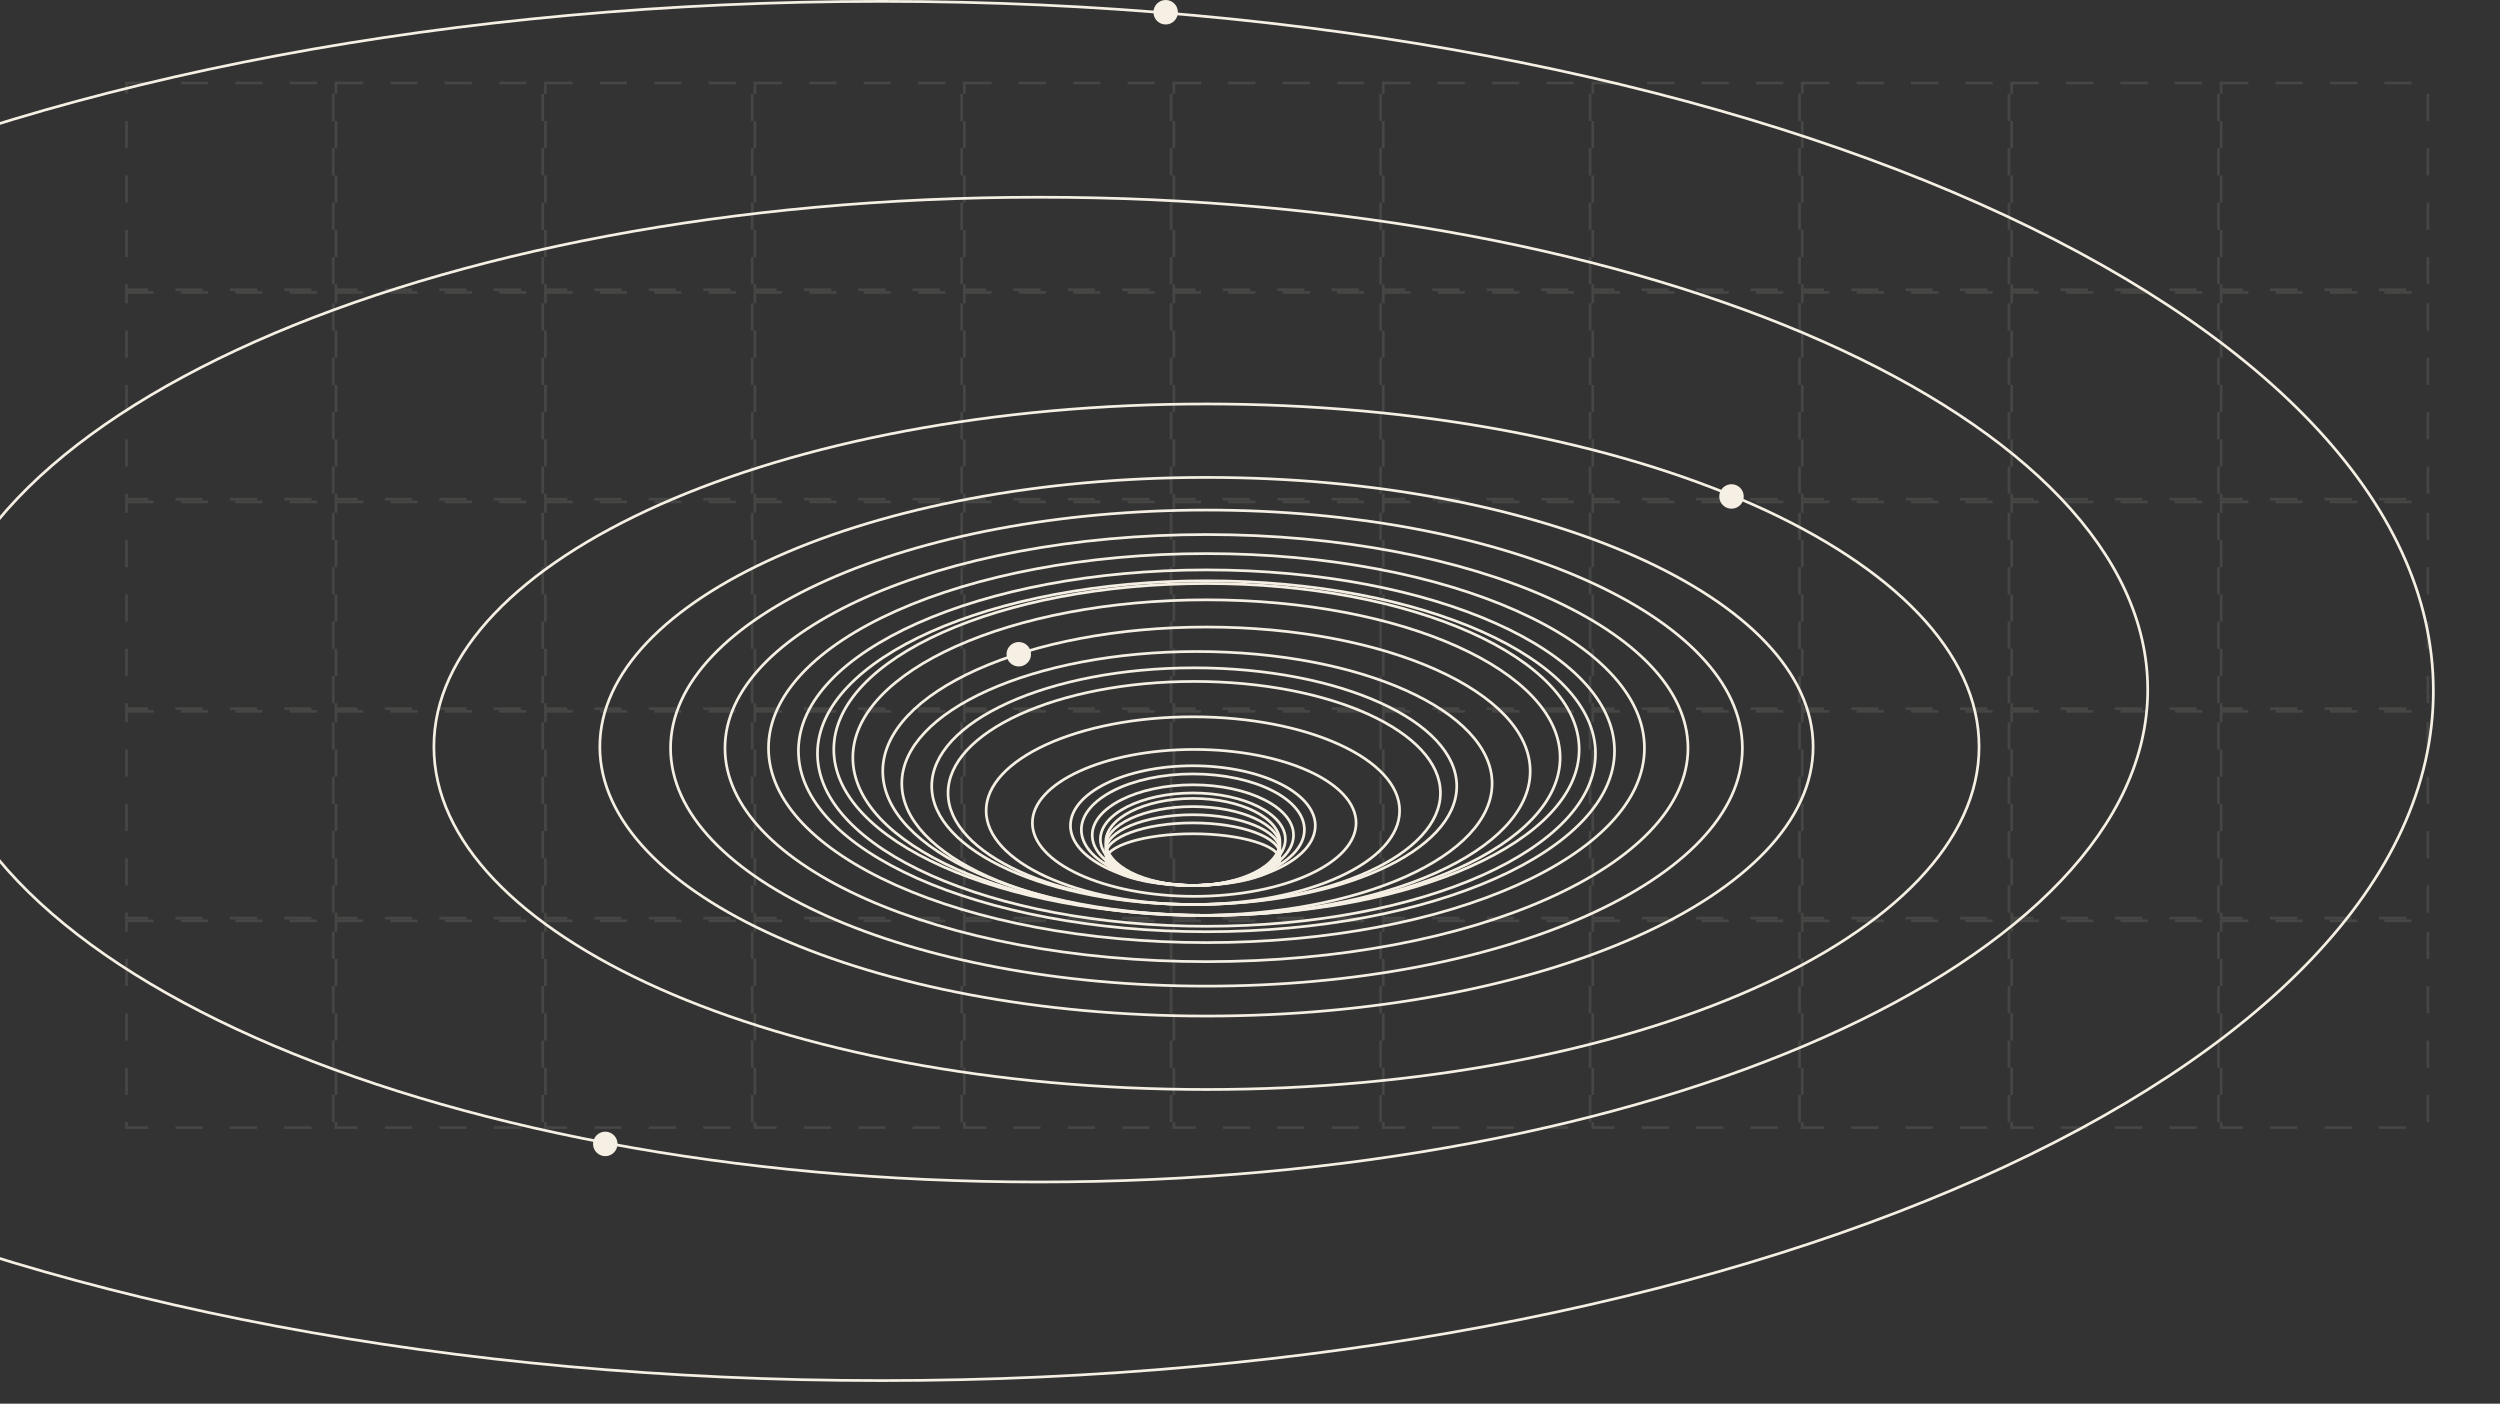 <svg width="919" height="516" viewBox="0 0 919 516" fill="none" xmlns="http://www.w3.org/2000/svg">
<rect x="0" y="0" width="919" height="516" fill="#333333" stroke="none"/>
<g opacity="0.1">
<rect x="46.5" y="30.5" width="76" height="76" stroke="#F6F0E4" stroke-dasharray="10 10"/>
<rect x="123.5" y="30.5" width="76" height="76" stroke="#F6F0E4" stroke-dasharray="10 10"/>
<rect x="200.5" y="30.5" width="76" height="76" stroke="#F6F0E4" stroke-dasharray="10 10"/>
<rect x="277.5" y="30.5" width="76" height="76" stroke="#F6F0E4" stroke-dasharray="10 10"/>
<rect x="354.5" y="30.5" width="76" height="76" stroke="#F6F0E4" stroke-dasharray="10 10"/>
<rect x="431.5" y="30.5" width="76" height="76" stroke="#F6F0E4" stroke-dasharray="10 10"/>
<rect x="508.5" y="30.5" width="76" height="76" stroke="#F6F0E4" stroke-dasharray="10 10"/>
<rect x="585.5" y="30.5" width="76" height="76" stroke="#F6F0E4" stroke-dasharray="10 10"/>
<rect x="662.5" y="30.5" width="76" height="76" stroke="#F6F0E4" stroke-dasharray="10 10"/>
<rect x="739.5" y="30.5" width="76" height="76" stroke="#F6F0E4" stroke-dasharray="10 10"/>
<rect x="816.5" y="30.5" width="76" height="76" stroke="#F6F0E4" stroke-dasharray="10 10"/>
<rect x="46.5" y="107.5" width="76" height="76" stroke="#F6F0E4" stroke-dasharray="10 10"/>
<rect x="123.5" y="107.5" width="76" height="76" stroke="#F6F0E4" stroke-dasharray="10 10"/>
<rect x="200.5" y="107.5" width="76" height="76" stroke="#F6F0E4" stroke-dasharray="10 10"/>
<rect x="277.5" y="107.5" width="76" height="76" stroke="#F6F0E4" stroke-dasharray="10 10"/>
<rect x="354.5" y="107.5" width="76" height="76" stroke="#F6F0E4" stroke-dasharray="10 10"/>
<rect x="431.5" y="107.5" width="76" height="76" stroke="#F6F0E4" stroke-dasharray="10 10"/>
<rect x="508.5" y="107.5" width="76" height="76" stroke="#F6F0E4" stroke-dasharray="10 10"/>
<rect x="585.5" y="107.5" width="76" height="76" stroke="#F6F0E4" stroke-dasharray="10 10"/>
<rect x="662.5" y="107.5" width="76" height="76" stroke="#F6F0E4" stroke-dasharray="10 10"/>
<rect x="739.5" y="107.5" width="76" height="76" stroke="#F6F0E4" stroke-dasharray="10 10"/>
<rect x="816.5" y="107.5" width="76" height="76" stroke="#F6F0E4" stroke-dasharray="10 10"/>
<rect x="46.5" y="184.5" width="76" height="76" stroke="#F6F0E4" stroke-dasharray="10 10"/>
<rect x="123.5" y="184.5" width="76" height="76" stroke="#F6F0E4" stroke-dasharray="10 10"/>
<rect x="200.5" y="184.5" width="76" height="76" stroke="#F6F0E4" stroke-dasharray="10 10"/>
<rect x="277.5" y="184.5" width="76" height="76" stroke="#F6F0E4" stroke-dasharray="10 10"/>
<rect x="354.5" y="184.5" width="76" height="76" stroke="#F6F0E4" stroke-dasharray="10 10"/>
<rect x="431.5" y="184.5" width="76" height="76" stroke="#F6F0E4" stroke-dasharray="10 10"/>
<rect x="508.5" y="184.5" width="76" height="76" stroke="#F6F0E4" stroke-dasharray="10 10"/>
<rect x="585.5" y="184.5" width="76" height="76" stroke="#F6F0E4" stroke-dasharray="10 10"/>
<rect x="662.5" y="184.5" width="76" height="76" stroke="#F6F0E4" stroke-dasharray="10 10"/>
<rect x="739.5" y="184.5" width="76" height="76" stroke="#F6F0E4" stroke-dasharray="10 10"/>
<rect x="816.5" y="184.5" width="76" height="76" stroke="#F6F0E4" stroke-dasharray="10 10"/>
<rect x="46.5" y="261.5" width="76" height="76" stroke="#F6F0E4" stroke-dasharray="10 10"/>
<rect x="123.5" y="261.5" width="76" height="76" stroke="#F6F0E4" stroke-dasharray="10 10"/>
<rect x="200.5" y="261.5" width="76" height="76" stroke="#F6F0E4" stroke-dasharray="10 10"/>
<rect x="277.5" y="261.5" width="76" height="76" stroke="#F6F0E4" stroke-dasharray="10 10"/>
<rect x="354.5" y="261.5" width="76" height="76" stroke="#F6F0E4" stroke-dasharray="10 10"/>
<rect x="431.5" y="261.5" width="76" height="76" stroke="#F6F0E4" stroke-dasharray="10 10"/>
<rect x="508.5" y="261.5" width="76" height="76" stroke="#F6F0E4" stroke-dasharray="10 10"/>
<rect x="585.5" y="261.5" width="76" height="76" stroke="#F6F0E4" stroke-dasharray="10 10"/>
<rect x="662.5" y="261.5" width="76" height="76" stroke="#F6F0E4" stroke-dasharray="10 10"/>
<rect x="739.5" y="261.5" width="76" height="76" stroke="#F6F0E4" stroke-dasharray="10 10"/>
<rect x="816.5" y="261.5" width="76" height="76" stroke="#F6F0E4" stroke-dasharray="10 10"/>
<rect x="46.5" y="338.5" width="76" height="76" stroke="#F6F0E4" stroke-dasharray="10 10"/>
<rect x="123.5" y="338.5" width="76" height="76" stroke="#F6F0E4" stroke-dasharray="10 10"/>
<rect x="200.5" y="338.5" width="76" height="76" stroke="#F6F0E4" stroke-dasharray="10 10"/>
<rect x="277.5" y="338.5" width="76" height="76" stroke="#F6F0E4" stroke-dasharray="10 10"/>
<rect x="354.5" y="338.5" width="76" height="76" stroke="#F6F0E4" stroke-dasharray="10 10"/>
<rect x="431.5" y="338.5" width="76" height="76" stroke="#F6F0E4" stroke-dasharray="10 10"/>
<rect x="508.5" y="338.5" width="76" height="76" stroke="#F6F0E4" stroke-dasharray="10 10"/>
<rect x="585.5" y="338.5" width="76" height="76" stroke="#F6F0E4" stroke-dasharray="10 10"/>
<rect x="662.5" y="338.5" width="76" height="76" stroke="#F6F0E4" stroke-dasharray="10 10"/>
<rect x="739.5" y="338.5" width="76" height="76" stroke="#F6F0E4" stroke-dasharray="10 10"/>
<rect x="816.5" y="338.5" width="76" height="76" stroke="#F6F0E4" stroke-dasharray="10 10"/>
</g>
<path d="M438.5 281.5C451.004 281.5 462.301 284.007 470.452 288.038C478.635 292.085 483.5 297.581 483.5 303.5C483.5 309.419 478.635 314.915 470.452 318.962C462.301 322.993 451.004 325.5 438.5 325.5C425.996 325.5 414.699 322.993 406.548 318.962C398.365 314.915 393.5 309.419 393.5 303.5C393.5 297.581 398.365 292.085 406.548 288.038C414.699 284.007 425.996 281.5 438.5 281.5Z" stroke="#F6F0E4"/>
<path d="M438.5 284.5C449.898 284.5 460.193 286.839 467.619 290.597C475.074 294.369 479.5 299.489 479.5 305C479.5 310.511 475.074 315.631 467.619 319.403C460.193 323.161 449.898 325.5 438.5 325.5C427.102 325.5 416.807 323.161 409.381 319.403C401.926 315.631 397.5 310.511 397.5 305C397.5 299.489 401.926 294.369 409.381 290.597C416.807 286.839 427.102 284.5 438.5 284.5Z" stroke="#F6F0E4"/>
<path d="M438.5 288.5C448.793 288.5 458.088 290.615 464.79 294.011C471.521 297.421 475.5 302.041 475.5 307C475.5 311.959 471.521 316.579 464.79 319.989C458.088 323.385 448.793 325.5 438.5 325.5C428.207 325.5 418.912 323.385 412.21 319.989C405.479 316.579 401.5 311.959 401.5 307C401.5 302.041 405.479 297.421 412.21 294.011C418.912 290.615 428.207 288.5 438.5 288.5Z" stroke="#F6F0E4"/>
<path d="M438.5 291.5C447.965 291.5 456.509 293.447 462.669 296.571C468.856 299.71 472.5 303.955 472.5 308.5C472.5 313.045 468.856 317.29 462.669 320.429C456.509 323.553 447.965 325.5 438.5 325.5C429.035 325.5 420.491 323.553 414.331 320.429C408.144 317.29 404.5 313.045 404.5 308.5C404.5 303.955 408.144 299.71 414.331 296.571C420.491 293.447 429.035 291.5 438.5 291.5Z" stroke="#F6F0E4"/>
<path d="M438.5 293.5C447.413 293.5 455.457 295.335 461.255 298.278C467.08 301.236 470.5 305.231 470.5 309.5C470.5 313.769 467.08 317.764 461.255 320.722C455.457 323.665 447.413 325.5 438.5 325.5C429.587 325.5 421.543 323.665 415.745 320.722C409.92 317.764 406.5 313.769 406.5 309.5C406.5 305.231 409.92 301.236 415.745 298.278C421.543 295.335 429.587 293.5 438.5 293.5Z" stroke="#F6F0E4"/>
<path d="M438.5 296.5C447.419 296.5 455.47 298.17 461.271 300.848C467.116 303.545 470.5 307.17 470.5 311C470.5 314.83 467.116 318.455 461.271 321.152C455.47 323.83 447.419 325.5 438.5 325.5C429.581 325.5 421.53 323.83 415.729 321.152C409.884 318.455 406.5 314.83 406.5 311C406.5 307.17 409.884 303.545 415.729 300.848C421.53 298.17 429.581 296.5 438.5 296.5Z" stroke="#F6F0E4"/>
<path d="M438.5 299.5C447.425 299.5 455.482 301.004 461.289 303.416C464.194 304.623 466.512 306.046 468.096 307.602C469.678 309.156 470.5 310.811 470.5 312.5C470.5 314.189 469.678 315.844 468.096 317.398C466.512 318.954 464.194 320.377 461.289 321.584C455.482 323.996 447.425 325.5 438.5 325.5C429.575 325.5 421.518 323.996 415.711 321.584C412.806 320.377 410.488 318.954 408.904 317.398C407.322 315.844 406.5 314.189 406.5 312.5C406.5 310.811 407.322 309.156 408.904 307.602C410.488 306.046 412.806 304.623 415.711 303.416C421.518 301.004 429.575 299.5 438.5 299.5Z" stroke="#F6F0E4"/>
<path d="M438.5 302.5C447.431 302.5 455.495 303.837 461.308 305.983C464.216 307.057 466.535 308.325 468.117 309.706C469.701 311.088 470.5 312.541 470.5 314C470.5 315.459 469.701 316.912 468.117 318.294C466.535 319.675 464.216 320.943 461.308 322.017C455.495 324.163 447.431 325.5 438.5 325.5C429.569 325.5 421.505 324.163 415.692 322.017C412.784 320.943 410.465 319.675 408.883 318.294C407.299 316.912 406.5 315.459 406.5 314C406.5 312.541 407.299 311.088 408.883 309.706C410.465 308.325 412.784 307.057 415.692 305.983C421.505 303.837 429.569 302.5 438.5 302.5Z" stroke="#F6F0E4"/>
<path d="M438.5 306.5C447.439 306.5 455.512 307.616 461.334 309.407C464.248 310.304 466.569 311.361 468.151 312.512C469.745 313.671 470.5 314.856 470.5 316C470.5 317.144 469.745 318.329 468.151 319.488C466.569 320.639 464.248 321.696 461.334 322.593C455.512 324.384 447.439 325.5 438.5 325.5C429.561 325.5 421.488 324.384 415.666 322.593C412.752 321.696 410.431 320.639 408.849 319.488C407.255 318.329 406.5 317.144 406.5 316C406.5 314.856 407.255 313.671 408.849 312.512C410.431 311.361 412.752 310.304 415.666 309.407C421.488 307.616 429.561 306.5 438.5 306.5Z" stroke="#F6F0E4"/>
<path d="M439 275.5C455.513 275.5 470.439 278.569 481.218 283.509C492.04 288.469 498.5 295.221 498.5 302.5C498.5 309.779 492.04 316.531 481.218 321.491C470.439 326.431 455.513 329.5 439 329.5C422.487 329.5 407.561 326.431 396.782 321.491C385.96 316.531 379.5 309.779 379.5 302.5C379.5 295.221 385.96 288.469 396.782 283.509C407.561 278.569 422.487 275.5 439 275.5Z" stroke="#F6F0E4"/>
<path d="M438.5 263.5C459.57 263.5 478.621 267.408 492.386 273.706C506.194 280.024 514.5 288.65 514.5 298C514.5 307.35 506.194 315.976 492.386 322.294C478.621 328.592 459.57 332.5 438.5 332.5C417.43 332.5 398.379 328.592 384.614 322.294C370.806 315.976 362.5 307.35 362.5 298C362.5 288.65 370.806 280.024 384.614 273.706C398.379 267.408 417.43 263.5 438.5 263.5Z" stroke="#F6F0E4"/>
<path d="M439 250.5C464.074 250.5 486.751 255.136 503.14 262.61C519.573 270.105 529.5 280.356 529.5 291.5C529.5 302.644 519.573 312.895 503.14 320.39C486.751 327.864 464.074 332.5 439 332.5C413.926 332.5 391.249 327.864 374.86 320.39C358.427 312.895 348.5 302.644 348.5 291.5C348.5 280.356 358.427 270.105 374.86 262.61C391.249 255.136 413.926 250.5 439 250.5Z" stroke="#F6F0E4"/>
<path d="M439 245.5C465.731 245.5 489.908 250.416 507.383 258.343C524.903 266.29 535.5 277.167 535.5 289C535.5 300.833 524.903 311.71 507.383 319.657C489.908 327.584 465.731 332.5 439 332.5C412.269 332.5 388.092 327.584 370.617 319.657C353.097 311.71 342.5 300.833 342.5 289C342.5 277.167 353.097 266.29 370.617 258.343C388.092 250.416 412.269 245.5 439 245.5Z" stroke="#F6F0E4"/>
<path d="M440 239.5C470.046 239.5 497.223 244.976 516.87 253.808C536.564 262.661 548.5 274.789 548.5 288C548.5 301.211 536.564 313.339 516.87 322.192C497.223 331.024 470.046 336.5 440 336.5C409.954 336.5 382.777 331.024 363.13 322.192C343.436 313.339 331.5 301.211 331.5 288C331.5 274.789 343.436 262.661 363.13 253.808C382.777 244.976 409.954 239.5 440 239.5Z" stroke="#F6F0E4"/>
<path d="M443.5 230.5C476.445 230.5 506.248 236.479 527.795 246.126C538.569 250.95 547.258 256.68 553.246 263.019C559.232 269.354 562.5 276.275 562.5 283.5C562.5 290.725 559.232 297.646 553.246 303.981C547.258 310.32 538.569 316.05 527.795 320.874C506.248 330.521 476.445 336.5 443.5 336.5C410.555 336.5 380.752 330.521 359.205 320.874C348.431 316.05 339.742 310.32 333.754 303.981C327.768 297.646 324.5 290.725 324.5 283.5C324.5 276.275 327.768 269.354 333.754 263.019C339.742 256.68 348.431 250.95 359.205 246.126C380.752 236.479 410.555 230.5 443.5 230.5Z" stroke="#F6F0E4"/>
<path d="M443.5 220.5C479.483 220.5 512.035 227.039 535.573 237.591C547.342 242.867 556.836 249.136 563.381 256.072C569.923 263.006 573.5 270.584 573.5 278.5C573.5 286.416 569.923 293.994 563.381 300.928C556.836 307.864 547.342 314.133 535.573 319.409C512.035 329.961 479.483 336.5 443.5 336.5C407.517 336.5 374.965 329.961 351.427 319.409C339.658 314.133 330.164 307.864 323.619 300.928C317.077 293.994 313.5 286.416 313.5 278.5C313.5 270.584 317.077 263.006 323.619 256.072C330.164 249.136 339.658 242.867 351.427 237.591C374.965 227.039 407.517 220.5 443.5 220.5Z" stroke="#F6F0E4"/>
<path d="M443.5 214.5C481.416 214.5 515.719 221.375 540.523 232.47C552.926 238.017 562.932 244.61 569.831 251.905C576.727 259.198 580.5 267.17 580.5 275.5C580.5 283.83 576.727 291.802 569.831 299.095C562.932 306.39 552.926 312.983 540.523 318.53C515.719 329.625 481.416 336.5 443.5 336.5C405.584 336.5 371.281 329.625 346.477 318.53C334.074 312.983 324.068 306.39 317.169 299.095C310.273 291.802 306.5 283.83 306.5 275.5C306.5 267.17 310.273 259.198 317.169 251.905C324.068 244.61 334.074 238.017 346.477 232.47C371.281 221.375 405.584 214.5 443.5 214.5Z" stroke="#F6F0E4"/>
<path d="M443.5 213.5C483.073 213.5 518.876 220.655 544.767 232.202C557.712 237.976 568.158 244.838 575.36 252.433C582.56 260.025 586.5 268.326 586.5 277C586.5 285.674 582.56 293.975 575.36 301.567C568.158 309.162 557.712 316.024 544.767 321.798C518.876 333.345 483.073 340.5 443.5 340.5C403.927 340.5 368.124 333.345 342.233 321.798C329.288 316.024 318.842 309.162 311.64 301.567C304.44 293.975 300.5 285.674 300.5 277C300.5 268.326 304.44 260.025 311.64 252.433C318.842 244.838 329.288 237.976 342.233 232.202C368.124 220.655 403.927 213.5 443.5 213.5Z" stroke="#F6F0E4"/>
<path d="M443.5 209.5C485.006 209.5 522.558 216.991 549.716 229.081C563.295 235.126 574.254 242.311 581.811 250.265C589.365 258.216 593.5 266.912 593.5 276C593.5 285.088 589.365 293.784 581.811 301.735C574.254 309.689 563.295 316.874 549.716 322.919C522.558 335.009 485.006 342.5 443.5 342.5C401.994 342.5 364.442 335.009 337.284 322.919C323.705 316.874 312.746 309.689 305.189 301.735C297.635 293.784 293.5 285.088 293.5 276C293.5 266.912 297.635 258.216 305.189 250.265C312.746 242.311 323.705 235.126 337.284 229.081C364.442 216.991 401.994 209.5 443.5 209.5Z" stroke="#F6F0E4"/>
<path d="M443.5 203.5C488.044 203.5 528.346 211.55 557.494 224.545C572.069 231.042 583.832 238.767 591.945 247.318C600.056 255.868 604.5 265.221 604.5 275C604.5 284.779 600.056 294.132 591.945 302.682C583.832 311.233 572.069 318.958 557.494 325.455C528.346 338.45 488.044 346.5 443.5 346.5C398.956 346.5 358.654 338.45 329.506 325.455C314.931 318.958 303.168 311.233 295.055 302.682C286.944 294.132 282.5 284.779 282.5 275C282.5 265.221 286.944 255.868 295.055 247.318C303.168 238.767 314.931 231.042 329.506 224.545C358.654 211.55 398.956 203.5 443.5 203.5Z" stroke="#F6F0E4"/>
<path d="M443.5 196.5C492.462 196.5 536.765 205.334 568.809 219.596C584.831 226.727 597.766 235.205 606.688 244.594C615.609 253.98 620.5 264.255 620.5 275C620.5 285.745 615.609 296.02 606.688 305.406C597.766 314.795 584.831 323.273 568.809 330.404C536.765 344.666 492.462 353.5 443.5 353.5C394.538 353.5 350.235 344.666 318.191 330.404C302.169 323.273 289.234 314.795 280.312 305.406C271.391 296.02 266.5 285.745 266.5 275C266.5 264.255 271.391 253.98 280.312 244.594C289.234 235.205 302.169 226.727 318.191 219.596C350.235 205.334 394.538 196.5 443.5 196.5Z" stroke="#F6F0E4"/>
<path d="M443.5 187.5C497.985 187.5 547.287 197.341 582.95 213.231C600.782 221.177 615.182 230.625 625.117 241.091C635.05 251.554 640.5 263.012 640.5 275C640.5 286.988 635.05 298.446 625.117 308.909C615.182 319.375 600.782 328.823 582.95 336.769C547.287 352.659 497.985 362.5 443.5 362.5C389.015 362.5 339.713 352.659 304.05 336.769C286.218 328.823 271.818 319.375 261.883 308.909C251.95 298.446 246.5 286.988 246.5 275C246.5 263.012 251.95 251.554 261.883 241.091C271.818 230.625 286.218 221.177 304.05 213.231C339.713 197.341 389.015 187.5 443.5 187.5Z" stroke="#F6F0E4"/>
<path d="M443.5 175.5C505.164 175.5 560.967 186.628 601.335 204.6C621.519 213.586 637.824 224.272 649.074 236.114C660.322 247.954 666.5 260.924 666.5 274.5C666.5 288.076 660.322 301.046 649.074 312.886C637.824 324.728 621.519 335.414 601.335 344.4C560.967 362.372 505.164 373.5 443.5 373.5C381.836 373.5 326.033 362.372 285.665 344.4C265.481 335.414 249.176 324.728 237.926 312.886C226.678 301.046 220.5 288.076 220.5 274.5C220.5 260.924 226.678 247.954 237.926 236.114C249.176 224.272 265.481 213.586 285.665 204.6C326.033 186.628 381.836 175.5 443.5 175.5Z" stroke="#F6F0E4"/>
<path d="M443.5 148.5C522.009 148.5 593.062 162.65 644.469 185.508C670.173 196.937 690.943 210.533 705.28 225.605C719.615 240.675 727.5 257.197 727.5 274.5C727.5 291.803 719.615 308.325 705.28 323.395C690.943 338.467 670.173 352.063 644.469 363.492C593.062 386.35 522.009 400.5 443.5 400.5C364.991 400.5 293.938 386.35 242.531 363.492C216.827 352.063 196.057 338.467 181.72 323.395C167.385 308.325 159.5 291.803 159.5 274.5C159.5 257.197 167.385 240.675 181.72 225.605C196.057 210.533 216.827 196.937 242.531 185.508C293.938 162.65 364.991 148.5 443.5 148.5Z" stroke="#F6F0E4"/>
<path d="M382 72.5C494.613 72.5 596.54 92.807 670.296 125.617C707.174 142.023 736.988 161.544 757.575 183.196C778.16 204.846 789.5 228.603 789.5 253.5C789.5 278.397 778.16 302.154 757.575 323.804C736.988 345.456 707.174 364.977 670.296 381.383C596.54 414.193 494.613 434.5 382 434.5C269.387 434.5 167.46 414.193 93.704 381.383C56.826 364.977 27.012 345.456 6.425 323.804C-14.16 302.154 -25.5 278.397 -25.5 253.5C-25.5 228.603 -14.16 204.846 6.425 183.196C27.012 161.544 56.826 142.023 93.704 125.617C167.46 92.807 269.387 72.5 382 72.5Z" stroke="#F6F0E4"/>
<path d="M324 0.5C481.624 0.5 624.302 28.921 727.555 74.852C779.182 97.817 820.931 125.151 849.766 155.477C878.598 185.8 894.5 219.093 894.5 254C894.5 288.907 878.598 322.2 849.766 352.523C820.931 382.849 779.182 410.183 727.555 433.148C624.302 479.079 481.624 507.5 324 507.5C166.376 507.5 23.698 479.079 -79.555 433.148C-131.182 410.183 -172.931 382.849 -201.766 352.523C-230.598 322.2 -246.5 288.907 -246.5 254C-246.5 219.093 -230.598 185.8 -201.766 155.477C-172.931 125.151 -131.182 97.817 -79.555 74.852C23.698 28.921 166.376 0.5 324 0.5Z" stroke="#F6F0E4"/>
<circle cx="222.5" cy="420.5" r="4.5" fill="#F6F0E4"/>
<circle cx="636.5" cy="182.5" r="4.5" fill="#F6F0E4"/>
<circle cx="374.5" cy="240.5" r="4.5" fill="#F6F0E4"/>
<circle cx="428.5" cy="4.5" r="4.5" fill="#F6F0E4"/>
</svg>
